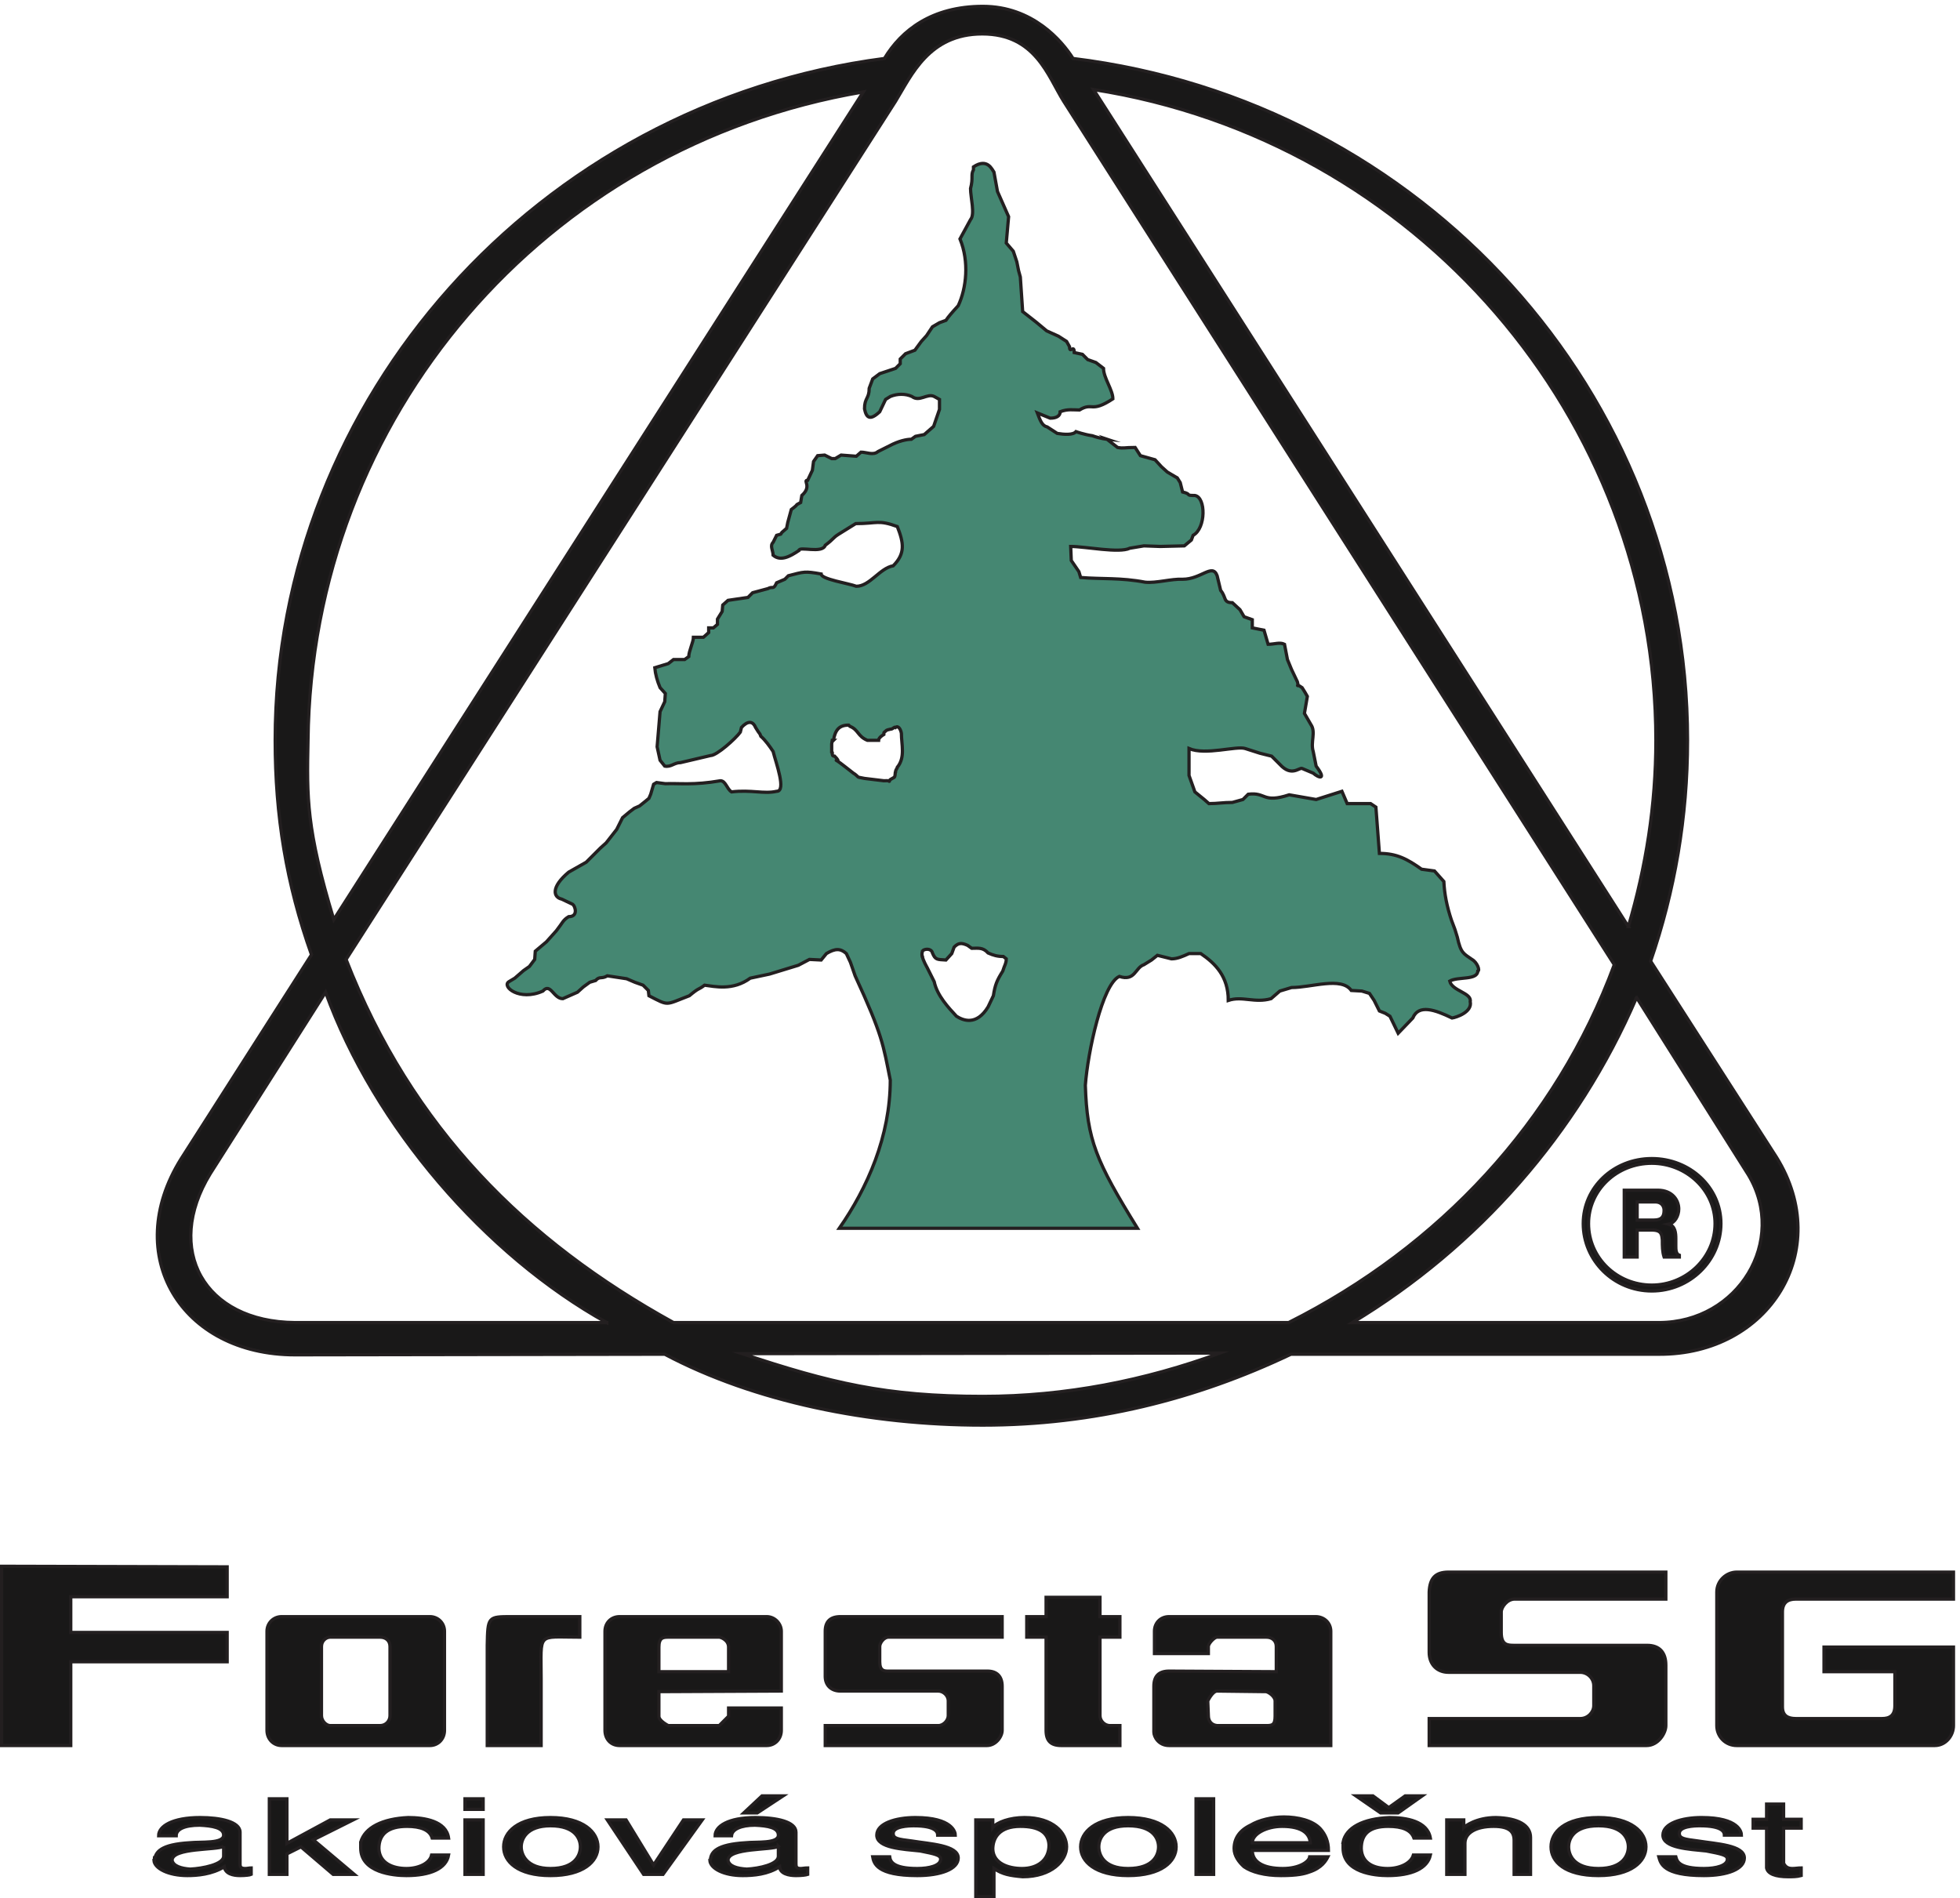 <svg xmlns="http://www.w3.org/2000/svg" xml:space="preserve" width="600.032" height="581.155"><path d="M2122.95 2167.62c0-6.75 10.79-25.62 10.79-25.62s4.04-8.09 16.18-32.36c6.74-32.36 33.71-60.68 51.24-79.56 14.83-9.43 45.84-22.92 72.81 21.58l12.13 25.62c4.05 25.62 8.09 35.05 21.58 56.63 4.04 13.48 8.09 17.53 8.09 28.31l-6.74 5.4c-13.49 0-22.93 2.69-35.06 8.09-12.14 13.48-22.92 10.78-37.76 10.78l-9.43 6.75c-14.84 6.74-21.58 5.39-31.02-4.05l-5.39-14.83-13.48-14.83c-20.23 1.34-24.27 0-31.02 16.18-1.34 8.09-12.13 10.78-20.22 6.74-6.74-2.7-2.7-21.58-2.7-14.83zm424.74 1190.6 24.27-18.88c14.83-2.69 14.83 0 40.45 0l12.13-18.87 33.71-9.43 14.83-16.18 13.49-12.15 22.92-13.48 6.74-10.78 5.39-21.57c22.93-5.41 4.05-8.09 28.32-8.09 25.62-4.06 25.62-75.52-4.05-91.7l-4.04-10.79-16.18-13.48-55.28-1.35-37.76 1.35-32.36-5.39c-24.27-12.14-102.47 4.04-136.18 4.04l1.35-32.36 17.52-25.62 4.05-13.47c48.54-4.06 91.69 0 148.32-10.8 25.62-2.7 60.67 8.09 86.29 6.74 43.15 0 68.77 37.76 79.56 8.09l8.09-33.71c13.48-16.18 5.39-28.31 26.96-28.31l17.53-16.18 9.44-16.18 18.88-6.75v-18.87l26.97-5.4 9.43-32.36c14.84 0 26.97 5.4 37.76 0l6.74-35.05 9.44-22.93 13.48-28.31c5.4-18.88-8.09 0 10.79-13.49l6.74-10.78 5.39-9.44-6.74-39.1 14.84-25.62c12.13-17.53-1.35-40.45 5.39-62.03l6.74-33.71c25.62-33.7 5.39-26.96-6.74-16.18l-25.62 10.79c-6.74 2.7-24.27-20.22-51.24 9.44l-18.88 18.88-26.96 6.74-33.71 10.79c-20.23 6.74-91.69-16.19-129.44 0v-62.03l13.48-37.75 21.57-17.53 10.79-9.44c20.23 0 32.36 2.7 53.93 2.7l24.28 6.74 12.13 12.13c41.8 5.4 32.36-21.57 94.39-1.35l62.02-10.78 59.33 18.87 12.13-28.31h53.94l12.13-8.09 8.09-106.52c40.45 0 64.72-13.49 97.09-36.41l29.66-4.04 10.79-12.14 10.78-12.13c1.35-28.32 6.74-56.63 17.53-88.99l8.09-21.58 5.4-17.53c8.09-37.75 14.83-37.75 33.7-51.24 12.14-6.74 18.88-25.61 13.49-26.96-1.35-21.58-45.85-12.14-64.72-22.92 5.39-22.93 51.23-26.97 47.19-47.2 5.39-24.27-32.36-36.4-41.8-37.75-39.1 18.88-76.86 32.36-90.34 0l-33.71-35.06-18.88 39.1-10.78 6.75-13.49 5.39-12.13 24.27-10.79 16.18-17.53 5.39-24.27 1.35c-22.92 32.36-91.69 6.74-137.53 6.74l-26.97-8.09-20.22-17.53c-37.76-10.78-66.07 6.75-98.43-4.04 0 55.28-29.67 84.95-63.38 107.87h-26.96c-14.84-6.74-26.97-12.14-40.46-12.14l-32.36 8.09-13.48-10.78-17.53-10.79c-20.22-6.74-20.22-39.1-56.63-26.97-39.1-17.53-72.81-175.28-78.2-250.79 4.04-125.4 24.27-173.94 120-329h-686.32c64.73 93.03 117.31 211.69 117.31 341.13-16.18 80.9-17.53 102.48-80.9 240.01l-10.79 31.01-9.44 20.23c-13.48 12.13-25.61 12.13-45.84 0l-12.14-14.83-26.96 1.34-25.62-13.48-66.07-20.22-44.5-9.44c-40.45-29.67-82.25-18.88-105.17-16.18-16.18-12.14-10.79-4.05-35.06-24.27-56.63-21.58-45.84-24.27-93.03 0l-1.35 12.13-12.14 12.14-18.87 6.74-18.88 8.09-44.5 6.74c-13.48-8.09-17.53 0-26.96-10.79l-13.49-4.04-14.83-10.79-13.48-12.13-33.71-14.84c-21.58 0-28.32 37.76-45.85 17.53-53.93-24.27-95.73 10.79-78.2 21.58l13.48 8.09 20.23 17.53 13.48 9.43 12.14 16.18 1.34 18.88 25.62 21.58 22.93 25.61c14.83 18.88 14.83 24.28 28.31 32.37 22.92 0 14.83 24.27 9.44 28.31l-25.62 12.14c-18.88 4.04-25.62 26.96 16.18 62.02l40.45 22.92 13.49 13.49 18.87 18.87 13.49 12.14 24.27 31.01 13.48 26.97 16.18 13.48 10.79 8.09 12.13 5.4 13.49 10.78 8.09 6.74 4.04 9.44 6.74 22.93 6.75 4.04 20.22-2.7c31.01 1.35 64.72-4.04 126.75 6.75 12.13 0 14.83-18.88 25.62-25.62 45.84 5.39 74.16-5.4 103.82 1.34 22.92 0-1.35 64.73-8.09 91.69-8.09 12.14-17.53 25.62-28.32 35.06-4.04 10.79 0 0-12.13 20.23-6.74 16.18-18.88 14.83-32.36 0l-2.7-10.79c-10.79-14.83-53.93-53.94-68.77-53.94l-22.92-5.39-45.84-10.79c-14.83 0-21.58-10.78-36.41-8.09l-10.78 13.49-6.75 31.01 6.75 80.9 10.78 22.92 1.35 18.88-12.13 13.48c-6.75 16.19-10.79 31.02-12.14 45.85l31.01 9.44 12.14 9.44h25.62l9.43 6.74c0 12.13 10.79 33.71 10.79 44.49h22.92l12.14 10.79v10.79h10.79l9.43 8.09v12.13l10.79 17.53 1.35 14.83 12.14 10.79 45.84 6.74 10.79 10.79 35.05 9.44c12.14 6.74 12.14-4.05 20.23 13.49l18.88 8.08 8.09 8.09c36.4 9.44 37.75 10.79 75.5 4.06 0-12.15 63.38-21.59 80.91-28.32 31.01 0 53.93 41.79 84.94 47.18 28.32 28.32 24.27 52.59 9.44 90.34-44.49 16.18-45.84 6.75-95.73 6.75l-39.1-24.27c-14.84-9.43-9.44-9.43-31.02-25.61-6.74-20.23-60.67-1.36-60.67-12.14-20.23-13.49-41.8-25.63-59.33-10.8 0 10.8-8.09 21.58 0 29.67l8.09 16.18 9.44 2.7 2.69 4.04 10.79 9.44 2.7 13.48 8.09 29.68c21.57 16.18 4.04 6.73 21.57 16.18l2.7 16.18c24.27 21.57 1.35 35.04 13.48 35.04l10.79 22.94 2.7 20.21 9.43 13.49 16.18 1.34 16.19-8.09h8.09l13.48 8.09 35.06-2.68 10.78 9.43c12.14 0 28.32-8.09 39.11 1.34l26.96 13.49c20.23 10.79 39.11 14.83 49.89 14.83l9.44 6.74 20.23 4.06 21.57 18.86 13.48 39.11v22.92l-12.13 6.74c-16.18 8.09-33.71-13.47-51.24 0-14.83 6.74-33.71 6.74-49.89 0l-10.79-6.74-13.48-28.32c-22.92-21.57-31.01-13.48-35.06 6.74 0 25.62 10.79 22.94 10.79 47.21l8.09 21.57 16.18 12.13 36.41 12.14 10.78 10.78v10.79l12.14 12.13 21.57 8.1 14.83 20.22 12.14 13.48 13.48 20.23 16.18 9.43 14.84 5.41c5.39 8.09 13.48 17.52 28.31 33.7 18.88 40.46 25.62 101.12 4.05 153.71l24.27 44.5c10.78 12.13 0 51.23 0 71.46 6.74 25.63 0 31.02 6.74 43.15v6.74c32.36 21.58 43.15-6.74 47.19-12.14l8.09-44.48 25.62-57.98-5.39-60.68 16.18-18.89 8.09-24.27 4.04-20.22 4.05-14.83 5.39-79.56 31.01-24.27 24.27-20.21 26.97-12.14 18.88-12.14 6.74-12.13c0-17.54 10.79 6.73 10.79-13.48l18.87-4.06 12.14-12.12 18.88-6.75 17.53-13.48c0-21.58 21.57-49.9 21.57-70.11-51.24-33.72-45.85-6.75-76.86-25.63-14.83 0-26.97 2.69-44.49-4.05 0-9.44-8.09-14.82-22.93-14.82l-29.66 12.13c6.74-17.52 10.79-29.67 22.92-32.36l22.92-14.84c16.18-2.68 36.41-4.04 43.15 4.05 0 0 18.88-6.73 37.76-9.44 18.87-6.74 33.71-8.09 33.71-8.09zM1918 2665.16h-2.7l-1.34-8.09v-17.53c1.34 0 0-4.04 1.34-4.04 0-4.05 0-6.74 5.4-6.74 16.18-16.18 1.35-9.44 4.04-9.44 12.14-8.09 28.32-21.58 39.1-29.67 5.4-2.69 10.79-9.43 12.14-9.43l13.48-2.7 44.5-5.39c24.27 1.34 5.39-5.4 14.83 2.69l9.44 5.4c2.7 4.04 1.35 12.13 2.7 12.13 0 5.39 4.04 8.09 4.04 10.79 18.88 22.92 9.44 52.58 9.44 78.2-1.35 8.09-6.74 18.88-13.48 13.49-2.7 2.69-5.4-4.05-12.14-4.05-10.79-2.7-6.74-1.35-13.48-6.74-1.35 0-1.35-2.7-1.35-5.39 0 0-12.14-6.75-12.14-13.49h-25.61c-22.93 9.44-20.23 24.27-40.46 32.36l-2.69 2.7c-21.58 0-31.01-10.79-35.06-35.06" style="fill:#458772;fill-opacity:1;fill-rule:evenodd;stroke:none" transform="matrix(.133 0 0 -.133 .056 581.121)"/><path d="M2122.95 2167.62c0-6.75 10.79-25.62 10.79-25.62s4.04-8.09 16.18-32.36c6.74-32.36 33.71-60.68 51.24-79.56 14.83-9.43 45.84-22.92 72.81 21.58l12.13 25.62c4.05 25.62 8.09 35.05 21.58 56.63 4.04 13.48 8.09 17.53 8.09 28.31l-6.74 5.4c-13.49 0-22.93 2.69-35.06 8.09-12.14 13.48-22.92 10.78-37.76 10.78l-9.43 6.75c-14.84 6.74-21.58 5.39-31.02-4.05l-5.39-14.83-13.48-14.83c-20.23 1.34-24.27 0-31.02 16.18-1.34 8.09-12.13 10.78-20.22 6.74-6.74-2.7-2.7-21.58-2.7-14.83zm424.74 1190.6 24.27-18.88c14.83-2.69 14.83 0 40.45 0l12.13-18.87 33.71-9.43 14.83-16.18 13.49-12.15 22.92-13.48 6.74-10.78 5.39-21.57c22.93-5.41 4.05-8.09 28.32-8.09 25.62-4.06 25.62-75.52-4.05-91.7l-4.04-10.79-16.18-13.48-55.28-1.35-37.76 1.35-32.36-5.39c-24.27-12.14-102.47 4.04-136.18 4.04l1.35-32.36 17.52-25.62 4.05-13.47c48.54-4.06 91.69 0 148.32-10.8 25.62-2.7 60.67 8.09 86.29 6.74 43.15 0 68.77 37.76 79.56 8.09l8.09-33.71c13.48-16.18 5.39-28.31 26.96-28.31l17.53-16.18 9.44-16.18 18.88-6.75v-18.87l26.97-5.4 9.43-32.36c14.84 0 26.97 5.4 37.76 0l6.74-35.05 9.44-22.93 13.48-28.31c5.4-18.88-8.09 0 10.79-13.49l6.74-10.78 5.39-9.44-6.74-39.1 14.84-25.62c12.13-17.53-1.35-40.45 5.39-62.03l6.74-33.71c25.62-33.7 5.39-26.96-6.74-16.18l-25.62 10.79c-6.74 2.7-24.27-20.22-51.24 9.44l-18.88 18.88-26.96 6.74-33.71 10.79c-20.23 6.74-91.69-16.19-129.44 0v-62.03l13.48-37.75 21.57-17.53 10.79-9.44c20.23 0 32.36 2.7 53.93 2.7l24.28 6.74 12.13 12.13c41.8 5.4 32.36-21.57 94.39-1.35l62.02-10.78 59.33 18.87 12.13-28.31h53.94l12.13-8.09 8.09-106.52c40.45 0 64.72-13.49 97.09-36.41l29.66-4.04 10.79-12.14 10.78-12.13c1.35-28.32 6.74-56.63 17.53-88.99l8.09-21.58 5.4-17.53c8.09-37.75 14.83-37.75 33.7-51.24 12.14-6.74 18.88-25.61 13.49-26.96-1.35-21.58-45.85-12.14-64.72-22.92 5.39-22.93 51.23-26.97 47.19-47.2 5.39-24.27-32.36-36.4-41.8-37.75-39.1 18.88-76.86 32.36-90.34 0l-33.71-35.06-18.88 39.1-10.78 6.75-13.49 5.39-12.13 24.27-10.79 16.18-17.53 5.39-24.27 1.35c-22.92 32.36-91.69 6.74-137.53 6.74l-26.97-8.09-20.22-17.53c-37.76-10.78-66.07 6.75-98.43-4.04 0 55.28-29.67 84.95-63.38 107.87h-26.96c-14.84-6.74-26.97-12.14-40.46-12.14l-32.36 8.09-13.48-10.78-17.53-10.79c-20.22-6.74-20.22-39.1-56.63-26.97-39.1-17.53-72.81-175.28-78.2-250.79 4.04-125.4 24.27-173.94 120-329h-686.32c64.73 93.03 117.31 211.69 117.31 341.13-16.18 80.9-17.53 102.48-80.9 240.01l-10.79 31.01-9.44 20.23c-13.48 12.13-25.61 12.13-45.84 0l-12.14-14.83-26.96 1.34-25.62-13.48-66.07-20.22-44.5-9.44c-40.45-29.67-82.25-18.88-105.17-16.18-16.18-12.14-10.79-4.05-35.06-24.27-56.63-21.58-45.84-24.27-93.03 0l-1.35 12.13-12.14 12.14-18.87 6.74-18.88 8.09-44.5 6.74c-13.48-8.09-17.53 0-26.96-10.79l-13.49-4.04-14.83-10.79-13.48-12.13-33.71-14.84c-21.58 0-28.32 37.76-45.85 17.53-53.93-24.27-95.73 10.79-78.2 21.58l13.48 8.09 20.23 17.53 13.48 9.43 12.14 16.18 1.34 18.88 25.62 21.58 22.93 25.61c14.83 18.88 14.83 24.28 28.31 32.37 22.92 0 14.83 24.27 9.44 28.31l-25.62 12.14c-18.88 4.04-25.62 26.96 16.18 62.02l40.45 22.92 13.49 13.49 18.87 18.87 13.49 12.14 24.27 31.01 13.48 26.97 16.18 13.48 10.79 8.09 12.13 5.4 13.49 10.78 8.09 6.74 4.04 9.44 6.74 22.93 6.75 4.04 20.22-2.7c31.01 1.35 64.72-4.04 126.75 6.75 12.13 0 14.83-18.88 25.62-25.62 45.84 5.39 74.16-5.4 103.82 1.34 22.92 0-1.35 64.73-8.09 91.69-8.09 12.14-17.53 25.62-28.32 35.06-4.04 10.79 0 0-12.13 20.23-6.74 16.18-18.88 14.83-32.36 0l-2.7-10.79c-10.79-14.83-53.93-53.94-68.77-53.94l-22.92-5.39-45.84-10.79c-14.83 0-21.58-10.78-36.41-8.09l-10.78 13.49-6.75 31.01 6.75 80.9 10.78 22.92 1.35 18.88-12.13 13.48c-6.75 16.19-10.79 31.02-12.14 45.85l31.01 9.44 12.14 9.44h25.62l9.43 6.74c0 12.13 10.79 33.71 10.79 44.49h22.92l12.14 10.79v10.79h10.79l9.43 8.09v12.13l10.79 17.53 1.35 14.83 12.14 10.79 45.84 6.74 10.79 10.79 35.05 9.44c12.14 6.74 12.14-4.05 20.23 13.49l18.88 8.08 8.09 8.09c36.4 9.44 37.75 10.79 75.5 4.06 0-12.15 63.38-21.59 80.91-28.32 31.01 0 53.93 41.79 84.94 47.18 28.32 28.32 24.27 52.59 9.44 90.34-44.49 16.18-45.84 6.75-95.73 6.75l-39.1-24.27c-14.84-9.43-9.44-9.43-31.02-25.61-6.74-20.23-60.67-1.36-60.67-12.14-20.23-13.49-41.8-25.63-59.33-10.8 0 10.8-8.09 21.58 0 29.67l8.09 16.18 9.44 2.7 2.69 4.04 10.79 9.44 2.7 13.48 8.09 29.68c21.57 16.18 4.04 6.73 21.57 16.18l2.7 16.18c24.27 21.57 1.35 35.04 13.48 35.04l10.79 22.94 2.7 20.21 9.43 13.49 16.18 1.34 16.19-8.09h8.09l13.48 8.09 35.06-2.68 10.78 9.43c12.14 0 28.32-8.09 39.11 1.34l26.96 13.49c20.23 10.79 39.11 14.83 49.89 14.83l9.44 6.74 20.23 4.06 21.57 18.86 13.48 39.11v22.92l-12.13 6.74c-16.18 8.09-33.71-13.47-51.24 0-14.83 6.74-33.71 6.74-49.89 0l-10.79-6.74-13.48-28.32c-22.92-21.57-31.01-13.48-35.06 6.74 0 25.62 10.79 22.94 10.79 47.21l8.09 21.57 16.18 12.13 36.41 12.14 10.78 10.78v10.79l12.14 12.13 21.57 8.1 14.83 20.22 12.14 13.48 13.48 20.23 16.18 9.43 14.84 5.41c5.39 8.09 13.48 17.52 28.31 33.7 18.88 40.46 25.62 101.12 4.05 153.71l24.27 44.5c10.78 12.13 0 51.23 0 71.46 6.74 25.63 0 31.02 6.74 43.15v6.74c32.36 21.58 43.15-6.74 47.19-12.14l8.09-44.48 25.62-57.98-5.39-60.68 16.18-18.89 8.09-24.27 4.04-20.22 4.05-14.83 5.39-79.56 31.01-24.27 24.27-20.21 26.97-12.14 18.88-12.14 6.74-12.13c0-17.54 10.79 6.73 10.79-13.48l18.87-4.06 12.14-12.12 18.88-6.75 17.53-13.48c0-21.58 21.57-49.9 21.57-70.11-51.24-33.72-45.85-6.75-76.86-25.63-14.83 0-26.97 2.69-44.49-4.05 0-9.44-8.09-14.82-22.93-14.82l-29.66 12.13c6.74-17.52 10.79-29.67 22.92-32.36l22.92-14.84c16.18-2.68 36.41-4.04 43.15 4.05 0 0 18.88-6.73 37.76-9.44 18.87-6.74 33.71-8.09 33.71-8.09zM1918 2665.16h-2.7l-1.34-8.09v-17.53c1.34 0 0-4.04 1.34-4.04 0-4.05 0-6.74 5.4-6.74 16.18-16.18 1.35-9.44 4.04-9.44 12.14-8.09 28.32-21.58 39.1-29.67 5.4-2.69 10.79-9.43 12.14-9.43l13.48-2.7 44.5-5.39c24.27 1.34 5.39-5.4 14.83 2.69l9.44 5.4c2.7 4.04 1.35 12.13 2.7 12.13 0 5.39 4.04 8.09 4.04 10.79 18.88 22.92 9.44 52.58 9.44 78.2-1.35 8.09-6.74 18.88-13.48 13.49-2.7 2.69-5.4-4.05-12.14-4.05-10.79-2.7-6.74-1.35-13.48-6.74-1.35 0-1.35-2.7-1.35-5.39 0 0-12.14-6.75-12.14-13.49h-25.61c-22.93 9.44-20.23 24.27-40.46 32.36l-2.69 2.7c-21.58 0-31.01-10.79-35.06-35.06z" style="fill:none;stroke:#231f20;stroke-width:7.5;stroke-linecap:butt;stroke-linejoin:miter;stroke-miterlimit:10;stroke-dasharray:none;stroke-opacity:1" transform="matrix(.133 0 0 -.133 .056 581.121)"/><path d="M767.855 2252.56c-63.378 209-62.027 280.46-59.328 412.6 8.09 744.3 544.733 1368.59 1278.243 1492.64zm628.325-927.67H678.867c-210.351 1.35-302.039 168.55-195.519 342.48l265.629 418c111.91-308.78 368.093-605.42 647.203-760.48zm1411.74-70.11c-172.59-63.38-355.97-99.78-546.09-99.78-223.83 0-350.57 31.01-554.17 98.43zm939.81 981.6L2516.67 4163.19c742.96-115.96 1294.43-756.43 1294.43-1498.03 0-149.67-22.92-291.24-63.37-428.78zm-32.35-87.64c-133.5-361.36-403.17-649.91-749.7-823.85H1549.9c-339.79 187.42-602.712 447.66-753.732 835.98L2060.93 4136.22c36.4 59.33 76.86 155.07 199.55 155.07 122.71 0 151.02-97.09 187.43-155.07zm51.22-75.51 257.54-408.55c90.34-151.02-22.92-339.79-206.3-339.79h-705.19c288.55 173.94 519.12 435.52 653.95 748.34zm1.35-512.38v41.8h41.8c16.18 0 20.23-12.13 20.23-18.87 0-13.49-4.05-22.93-24.27-22.93zm-29.66-84.94h29.66v62.02h33.71c22.92 0 22.92-10.78 24.27-22.92 0-13.48 0-26.97 4.05-39.1h35.06v4.04c-8.1 2.7-8.1 13.49-8.1 21.58v16.18c0 13.48-1.34 29.66-16.18 33.71 13.49 2.69 22.94 18.87 22.94 35.05 0 18.88-13.5 43.15-48.55 43.15h-76.86zm63.37 226.52c-87.64 0-157.76-66.07-157.76-149.67 0-84.94 70.12-155.06 157.76-155.06 87.65 0 159.11 70.12 159.11 155.06 0 83.6-71.46 149.67-159.11 149.67zm0-10.78c-80.9 0-145.62-62.03-145.62-138.89 0-78.2 64.72-141.57 145.62-141.57 79.55 0 145.63 63.37 145.63 141.57 0 76.86-66.08 138.89-145.63 138.89zM2531.5 420.141c0-12.141 10.79-22.922 22.93-22.922h22.92v-45.848h-134.84c-24.27 0-35.05 10.789-35.05 35.059v214.39h-44.5v47.192h44.5v44.5h124.04v-44.5h45.85V600.82h-45.85v-91.691zm-1410.37 161.8c1.34 66.071 1.34 66.071 56.62 66.071h156.41V600.82c-99.78 0-88.99 13.481-88.99-95.73V351.371h-124.04ZM3.332 763.969l519.125-1.348v-68.762H162.438v-82.25h360.019v-67.418H162.438v-192.82H3.332Zm2652.218-276.41c0 22.921 10.79 35.062 35.06 35.062l246.75-1.351v57.98c0 13.48-9.44 21.57-22.92 21.57h-113.26c-6.74 0-20.23-14.828-20.23-21.57v-16.18H2656.9v51.231c0 18.879 13.49 33.711 33.71 33.711h337.09c20.23 0 35.06-14.832 35.06-33.711v-262.93h-372.15c-24.27 0-35.06 20.231-35.06 31.02zm202.26-90.34h56.63c13.48 0 20.22 1.351 20.22 21.57v35.063c0 10.789-16.18 21.57-21.57 21.57l-111.91 1.348c-10.79 0-21.58-22.918-21.58-22.918l1.35-33.711c0-12.141 6.75-21.571 20.23-22.922zm-675.52 22.922v33.711c0 13.48-12.15 22.918-22.93 22.918h-225.18c-21.57 0-35.05 13.48-35.05 33.71v103.821c0 22.929 12.13 33.711 35.05 33.711h372.15V600.82h-261.58c-10.79 0-20.23-13.48-20.23-21.57v-35.059c0-21.57 10.79-21.57 20.23-21.57h227.88c21.56 0 33.7-12.141 33.7-35.062V386.43c0-14.828-14.83-35.059-35.06-35.059h-372.14v45.848h260.23c12.13 0 22.93 12.133 22.93 22.922zM759.766 600.82h114.609c13.48 0 22.922-8.09 22.922-21.57V420.141c0-12.141-9.442-22.922-22.922-22.922H759.766c-9.438 0-20.231 10.781-20.231 22.922V579.25c0 13.48 10.793 21.57 20.231 21.57zm-111.918 47.192h341.14c18.872 0 33.702-14.832 33.702-33.711V386.43c0-20.219-14.83-35.059-33.702-35.059h-341.14c-18.871 0-33.711 14.84-33.711 35.059v227.871c0 18.879 14.84 33.711 33.711 33.711zM1798 476.77l-281.8-1.348v-56.633c0-10.789 21.56-21.57 21.56-21.57h117.31l21.57 21.57v18.883H1798V386.43c0-20.219-14.84-35.059-33.71-35.059h-338.44c-20.22 0-33.71 14.84-33.71 35.059v227.871c0 18.879 13.49 33.711 33.71 33.711h338.44c18.87 0 33.71-16.18 33.71-33.711zm-203.61 124.05h-56.63c-12.13 0-21.56-1.351-21.56-22.922V521.27h160.44v56.628c0 16.184-17.53 22.922-21.57 22.922zm2507.97-10.789v-149.66c0-20.23 12.12-26.973 31-26.973h198.21c17.54 0 29.66 6.743 29.66 29.661v78.211h-163.15v56.628h297.99V397.219c0-22.918-17.53-45.848-43.14-45.848h-455.76c-25.61 0-45.84 20.231-45.84 45.848v307.422c0 26.968 22.92 45.851 45.84 45.851h498.9v-62.031h-362.71c-18.88 0-31-8.09-31-29.66zm-434.19-146.972c0-14.829-13.48-29.661-31.01-29.661h-347.87v-62.027h500.25c26.95 0 44.48 28.32 44.48 45.848v138.883c0 29.66-14.83 45.839-43.14 45.839h-304.74c-16.18 0-31.01 0-31.01 29.668v47.192c0 10.789 13.5 29.66 31.01 29.66h347.88v62.031h-500.23c-31.02 0-43.16-14.832-44.5-45.851V565.762c0-26.961 17.52-45.84 44.5-45.84h303.37c16.18 0 31.01-13.481 31.01-31.012zM355.258 88.441c0-1.351 0-1.351-1.352-1.351 1.352-18.871 33.711-35.05 76.86-35.05 22.922 0 56.629 2.69 84.941 20.222 2.699-16.18 20.231-20.223 36.41-20.223 12.141 0 22.918 1.352 25.621 2.691v14.84c-4.05 0-9.441-1.351-13.48-1.351-10.793 0-12.141 4.043-12.141 10.781v72.82c0 24.27-45.84 33.711-91.691 33.711-64.719 0-95.731-20.23-95.731-41.801h40.45c0 14.833 18.882 24.27 53.933 24.27 28.317-1.348 55.289-5.398 55.289-22.93 0-20.218-52.59-14.828-78.211-17.519-67.418-4.051-78.199-21.582-80.898-39.11Zm159.109 31.02v-22.93c0-18.87-48.551-28.312-76.859-29.66-20.231 1.348-39.102 6.738-41.801 20.219 0 29.672 103.82 22.93 118.66 32.371zm145.617-64.73v47.199l32.364 16.179 74.16-63.378h48.539l-94.379 79.558 91.68 45.84h-52.582l-99.782-53.93v102.473h-40.449V54.731Zm169.891 74.16V115.41c0-56.629 75.512-63.37 105.172-63.37 55.289 0 91.683 16.179 97.083 47.19h-39.103c-4.039-18.878-29.66-31.011-57.98-31.011-31.012 0-62.02 12.133-63.371 45.84 0 33.711 21.582 51.242 64.719 51.242 31.023 0 52.593-8.09 57.98-26.969h37.755c-5.4 39.109-55.282 47.199-93.032 47.199-59.332-2.699-99.782-22.929-109.223-56.64zm240.005 99.781v-24.27h41.8v24.27zm0-48.543V54.731h41.8v125.398Zm89-62.02c0-33.707 32.35-66.07 107.86-66.07 75.51 0 109.22 32.363 109.22 66.07 0 33.711-33.71 67.422-109.22 67.422-75.51 0-107.86-33.711-107.86-67.422zm40.44 0c0 17.532 12.14 48.543 67.42 48.543 57.98 0 68.77-31.011 68.77-48.543 0-17.527-10.79-49.89-68.77-49.89-55.28 0-67.42 32.363-67.42 49.89zm281.81-63.379h44.5l90.34 125.399h-43.15l-68.77-103.82-63.37 103.82h-43.14zm153.71 33.711c0-1.351 0-1.351-1.34-1.351 1.34-18.871 32.36-35.05 75.5-35.05 25.63 0 57.98 2.69 84.95 20.222 1.35-16.18 21.57-20.223 37.76-20.223 13.49 0 22.92 1.352 26.96 2.691v14.84c-6.74 0-12.13-1.351-16.18-1.351-9.44 0-10.78 4.043-10.78 10.781v72.82c0 24.27-44.5 33.711-93.04 33.711-63.37 0-93.04-20.23-93.04-41.801h37.76c1.34 14.833 21.57 24.27 53.93 24.27 29.66-1.348 53.93-5.398 53.93-22.93 0-20.218-51.23-14.828-75.5-17.519-67.42-4.051-79.55-21.582-80.91-39.11zm156.41 31.02v-22.93c0-18.87-44.49-28.312-72.8-29.66-22.93 1.348-40.46 6.738-43.15 20.219 0 29.672 102.47 22.93 115.95 32.371zm10.79 115.949h-48.54l-41.8-39.101h31.01zm396.42-90.34c0 6.75-6.74 40.461-91.69 40.461-45.84 0-88.98-13.492-88.98-40.461 0-29.66 60.67-32.359 99.77-36.398 33.71-6.742 47.19-9.442 47.19-18.883 0-14.828-25.62-21.57-53.93-21.57-55.28 0-62.03 16.183-63.37 26.96h-39.11c2.7-14.827 9.45-43.14 102.48-43.14 53.93 0 94.38 14.832 94.38 40.453 0 29.656-66.07 32.36-106.52 39.098-32.36 4.051-43.14 5.39-43.14 17.531 0 16.18 35.05 17.531 47.19 17.531 51.23 0 55.28-14.832 55.28-21.582zM2245.65 3.5h41.8v64.719c20.23-13.488 36.41-16.18 66.07-18.88 67.43 0 101.13 37.75 101.13 68.77 0 32.36-31.01 67.422-97.08 67.422-33.71 0-63.38-10.789-72.82-22.929v17.527h-39.1zm39.1 109.211c0 26.969 16.2 52.59 63.38 52.59 41.8 0 64.72-13.481 66.07-43.153 0-35.058-26.97-53.93-62.03-53.93-32.36 0-66.07 12.134-67.42 44.493zm202.26 5.398c0-33.707 33.71-66.07 109.22-66.07 76.85 0 110.56 32.363 110.56 66.07 0 33.711-33.71 67.422-110.56 67.422-75.51 0-109.22-33.711-109.22-67.422zm41.8 0c0 17.532 10.79 48.543 67.42 48.543 59.32 0 70.11-31.011 70.11-48.543 0-17.527-10.79-49.89-70.11-49.89-56.63 0-67.42 32.363-67.42 49.89zm264.28 110.563h-40.45V54.731h40.45zM3014.22 95.18c-1.34-10.778-22.92-26.961-62.03-26.961-44.49 0-70.11 14.832-70.11 41.801h175.3c0 20.222-6.75 36.402-18.89 49.89-17.53 18.871-51.24 26.961-83.6 26.961-26.97 0-56.63-6.742-76.85-18.871-25.63-12.141-37.75-31.02-37.75-53.941 0-16.18 10.78-31.008 22.91-41.797 17.53-12.133 47.19-20.223 84.95-20.223 37.75 0 53.93 4.043 64.73 8.09 29.66 9.441 39.09 26.96 43.14 35.05zm-132.14 32.371c0 20.219 32.36 37.75 68.77 37.75 47.19 0 63.37-17.531 64.72-37.75zm208.99 1.34V115.41c0-56.629 72.82-63.37 102.48-63.37 55.28 0 91.69 16.179 98.43 47.19h-39.1c-5.4-18.878-31-31.011-59.33-31.011-31.01 0-59.33 12.133-60.67 45.84 0 33.711 18.87 51.242 62.02 51.242 32.36 0 52.58-8.09 59.33-26.969h37.75c-6.74 39.109-55.28 47.199-94.38 47.199-60.68-2.699-99.78-22.929-106.53-56.64zM3234 235.41l-37.75-26.961-36.41 26.961h-39.1l56.64-39.101h40.44l55.28 39.101zm95.73-180.68h41.81v71.47c0 24.27 25.61 39.102 66.06 39.102 37.76 0 47.2-13.481 47.2-32.36v-78.21h37.75v84.949c0 28.32-28.31 44.5-79.55 45.851-45.85 0-71.46-20.23-74.16-22.929v17.527h-39.11zm240.01 63.379c0-33.707 31.02-66.07 109.22-66.07 75.51 0 109.22 32.363 109.22 66.07 0 33.711-33.71 67.422-109.22 67.422-78.2 0-109.22-33.711-109.22-67.422zm40.46 0c0 17.532 10.78 48.543 68.76 48.543 57.98 0 68.77-31.011 68.77-48.543 0-17.527-10.79-49.89-68.77-49.89s-68.76 32.363-68.76 49.89zm397.76 26.961c0 6.75-5.39 40.461-91.69 40.461-45.84 0-88.98-13.492-88.98-40.461 0-29.66 60.67-32.359 99.77-36.398 35.07-6.742 48.54-9.441 48.54-18.883 0-14.828-25.62-21.57-53.93-21.57-56.63 0-62.03 16.183-64.73 26.96h-39.1c4.05-14.827 9.45-43.14 103.83-43.14 53.93 0 93.03 14.832 93.03 40.453 0 29.656-64.72 32.36-106.52 39.098-31.01 4.051-43.14 5.39-43.14 17.531 0 16.18 33.7 17.531 47.19 17.531 52.58 0 56.63-14.832 56.63-21.582zm57.98-75.5c2.7-13.488 20.23-20.23 49.89-20.23 9.44 0 20.23 0 29.66 2.7v17.53c-6.74 0-13.47-1.351-20.22-1.351-10.79 0-16.18 4.043-20.23 12.133v80.898h40.45v20.23h-40.45v35.059h-39.1V181.48h-31.01v-20.23h31.01zm-266.98 2087.26c55.29 160.45 84.95 331.7 84.95 508.33 0 799.58-610.81 1471.06-1414.43 1569.5-25.62 40.45-93.03 120-207.65 120-117.29 0-187.42-55.28-226.52-120-798.23-103.83-1402.294-782.05-1402.294-1569.5 0-173.94 25.621-330.35 83.601-493.5l-300.679-470.58c-137.543-221.13 0-450.35 262.929-450.35l850.803 1.35c206.3-109.22 470.58-163.15 732.16-163.15 254.84 0 490.81 59.33 709.24 163.15h846.77c254.84-1.35 403.16 240.01 271.02 453.05l-289.9 451.7" style="fill:#191818;fill-opacity:1;fill-rule:evenodd;stroke:none" transform="matrix(.133 0 0 -.133 .056 581.121)"/><path d="M767.855 2252.56c-63.378 209-62.027 280.46-59.328 412.6 8.09 744.3 544.733 1368.59 1278.243 1492.64zm628.325-927.67H678.867c-210.351 1.35-302.039 168.55-195.519 342.48l265.629 418c111.91-308.78 368.093-605.42 647.203-760.48zm1411.74-70.11c-172.59-63.38-355.97-99.78-546.09-99.78-223.83 0-350.57 31.01-554.17 98.43zm939.81 981.6L2516.67 4163.19c742.96-115.96 1294.43-756.43 1294.43-1498.03 0-149.67-22.92-291.24-63.37-428.78zm-32.35-87.64c-133.5-361.36-403.17-649.91-749.7-823.85H1549.9c-339.79 187.42-602.712 447.66-753.732 835.98L2060.93 4136.22c36.4 59.33 76.86 155.07 199.55 155.07 122.71 0 151.02-97.09 187.43-155.07zm51.22-75.51 257.54-408.55c90.34-151.02-22.92-339.79-206.3-339.79h-705.19c288.55 173.94 519.12 435.52 653.95 748.34zm1.35-512.38v41.8h41.8c16.18 0 20.23-12.13 20.23-18.87 0-13.49-4.05-22.93-24.27-22.93zm-29.66-84.94h29.66v62.02h33.71c22.92 0 22.92-10.78 24.27-22.92 0-13.48 0-26.97 4.05-39.1h35.06v4.04c-8.1 2.7-8.1 13.49-8.1 21.58v16.18c0 13.48-1.34 29.66-16.18 33.71 13.49 2.69 22.94 18.87 22.94 35.05 0 18.88-13.5 43.15-48.55 43.15h-76.86zm63.37 226.52c-87.64 0-157.76-66.07-157.76-149.67 0-84.94 70.12-155.06 157.76-155.06 87.65 0 159.11 70.12 159.11 155.06 0 83.6-71.46 149.67-159.11 149.67zm0-10.78c-80.9 0-145.62-62.03-145.62-138.89 0-78.2 64.72-141.57 145.62-141.57 79.55 0 145.63 63.37 145.63 141.57 0 76.86-66.08 138.89-145.63 138.89zM2531.5 420.141c0-12.141 10.79-22.922 22.93-22.922h22.92v-45.848h-134.84c-24.27 0-35.05 10.789-35.05 35.059v214.39h-44.5v47.192h44.5v44.5h124.04v-44.5h45.85V600.82h-45.85v-91.691zm-1410.37 161.8c1.34 66.071 1.34 66.071 56.62 66.071h156.41V600.82c-99.78 0-88.99 13.481-88.99-95.73V351.371h-124.04ZM3.332 763.969l519.125-1.348v-68.762H162.438v-82.25h360.019v-67.418H162.438v-192.82H3.332Zm2652.218-276.41c0 22.921 10.79 35.062 35.06 35.062l246.75-1.351v57.98c0 13.48-9.44 21.57-22.92 21.57h-113.26c-6.74 0-20.23-14.828-20.23-21.57v-16.18H2656.9v51.231c0 18.879 13.49 33.711 33.71 33.711h337.09c20.23 0 35.06-14.832 35.06-33.711v-262.93h-372.15c-24.27 0-35.06 20.231-35.06 31.02zm202.26-90.34h56.63c13.48 0 20.22 1.351 20.22 21.57v35.063c0 10.789-16.18 21.57-21.57 21.57l-111.91 1.348c-10.79 0-21.58-22.918-21.58-22.918l1.35-33.711c0-12.141 6.75-21.571 20.23-22.922zm-675.52 22.922v33.711c0 13.48-12.15 22.918-22.93 22.918h-225.18c-21.57 0-35.05 13.48-35.05 33.71v103.821c0 22.929 12.13 33.711 35.05 33.711h372.15V600.82h-261.58c-10.79 0-20.23-13.48-20.23-21.57v-35.059c0-21.57 10.79-21.57 20.23-21.57h227.88c21.56 0 33.7-12.141 33.7-35.062V386.43c0-14.828-14.83-35.059-35.06-35.059h-372.14v45.848h260.23c12.13 0 22.93 12.133 22.93 22.922zM759.766 600.82h114.609c13.48 0 22.922-8.09 22.922-21.57V420.141c0-12.141-9.442-22.922-22.922-22.922H759.766c-9.438 0-20.231 10.781-20.231 22.922V579.25c0 13.48 10.793 21.57 20.231 21.57zm-111.918 47.192h341.14c18.872 0 33.702-14.832 33.702-33.711V386.43c0-20.219-14.83-35.059-33.702-35.059h-341.14c-18.871 0-33.711 14.84-33.711 35.059v227.871c0 18.879 14.84 33.711 33.711 33.711zM1798 476.77l-281.8-1.348v-56.633c0-10.789 21.56-21.57 21.56-21.57h117.31l21.57 21.57v18.883H1798V386.43c0-20.219-14.84-35.059-33.71-35.059h-338.44c-20.22 0-33.71 14.84-33.71 35.059v227.871c0 18.879 13.49 33.711 33.71 33.711h338.44c18.87 0 33.71-16.18 33.71-33.711zm-203.61 124.05h-56.63c-12.13 0-21.56-1.351-21.56-22.922V521.27h160.44v56.628c0 16.184-17.53 22.922-21.57 22.922zm2507.97-10.789v-149.66c0-20.23 12.12-26.973 31-26.973h198.21c17.54 0 29.66 6.743 29.66 29.661v78.211h-163.15v56.628h297.99V397.219c0-22.918-17.53-45.848-43.14-45.848h-455.76c-25.61 0-45.84 20.231-45.84 45.848v307.422c0 26.968 22.92 45.851 45.84 45.851h498.9v-62.031h-362.71c-18.88 0-31-8.09-31-29.66zm-434.19-146.972c0-14.829-13.48-29.661-31.01-29.661h-347.87v-62.027h500.25c26.95 0 44.48 28.32 44.48 45.848v138.883c0 29.66-14.83 45.839-43.14 45.839h-304.74c-16.18 0-31.01 0-31.01 29.668v47.192c0 10.789 13.5 29.66 31.01 29.66h347.88v62.031h-500.23c-31.02 0-43.16-14.832-44.5-45.851V565.762c0-26.961 17.52-45.84 44.5-45.84h303.37c16.18 0 31.01-13.481 31.01-31.012zM355.258 88.441c0-1.351 0-1.351-1.352-1.351 1.352-18.871 33.711-35.05 76.86-35.05 22.922 0 56.629 2.69 84.941 20.222 2.699-16.18 20.231-20.223 36.41-20.223 12.141 0 22.918 1.352 25.621 2.691v14.84c-4.05 0-9.441-1.351-13.48-1.351-10.793 0-12.141 4.043-12.141 10.781v72.82c0 24.27-45.84 33.711-91.691 33.711-64.719 0-95.731-20.23-95.731-41.801h40.45c0 14.833 18.882 24.27 53.933 24.27 28.317-1.348 55.289-5.398 55.289-22.93 0-20.218-52.59-14.828-78.211-17.519-67.418-4.051-78.199-21.582-80.898-39.11Zm159.109 31.02v-22.93c0-18.87-48.551-28.312-76.859-29.66-20.231 1.348-39.102 6.738-41.801 20.219 0 29.672 103.82 22.93 118.66 32.371zm145.617-64.73v47.199l32.364 16.179 74.16-63.378h48.539l-94.379 79.558 91.68 45.84h-52.582l-99.782-53.93v102.473h-40.449V54.731Zm169.891 74.16V115.41c0-56.629 75.512-63.37 105.172-63.37 55.289 0 91.683 16.179 97.083 47.19h-39.103c-4.039-18.878-29.66-31.011-57.98-31.011-31.012 0-62.02 12.133-63.371 45.84 0 33.711 21.582 51.242 64.719 51.242 31.023 0 52.593-8.09 57.98-26.969h37.755c-5.4 39.109-55.282 47.199-93.032 47.199-59.332-2.699-99.782-22.929-109.223-56.64zm240.005 99.781v-24.27h41.8v24.27zm0-48.543V54.731h41.8v125.398Zm89-62.02c0-33.707 32.35-66.07 107.86-66.07 75.51 0 109.22 32.363 109.22 66.07 0 33.711-33.71 67.422-109.22 67.422-75.51 0-107.86-33.711-107.86-67.422zm40.44 0c0 17.532 12.14 48.543 67.42 48.543 57.98 0 68.77-31.011 68.77-48.543 0-17.527-10.79-49.89-68.77-49.89-55.28 0-67.42 32.363-67.42 49.89zm281.81-63.379h44.5l90.34 125.399h-43.15l-68.77-103.82-63.37 103.82h-43.14zm153.71 33.711c0-1.351 0-1.351-1.34-1.351 1.34-18.871 32.36-35.05 75.5-35.05 25.63 0 57.98 2.69 84.95 20.222 1.35-16.18 21.57-20.223 37.76-20.223 13.49 0 22.92 1.352 26.96 2.691v14.84c-6.74 0-12.13-1.351-16.18-1.351-9.44 0-10.78 4.043-10.78 10.781v72.82c0 24.27-44.5 33.711-93.04 33.711-63.37 0-93.04-20.23-93.04-41.801h37.76c1.34 14.833 21.57 24.27 53.93 24.27 29.66-1.348 53.93-5.398 53.93-22.93 0-20.218-51.23-14.828-75.5-17.519-67.42-4.051-79.55-21.582-80.91-39.11zm156.41 31.02v-22.93c0-18.87-44.49-28.312-72.8-29.66-22.93 1.348-40.46 6.738-43.15 20.219 0 29.672 102.47 22.93 115.95 32.371zm10.79 115.949h-48.54l-41.8-39.101h31.01zm396.42-90.34c0 6.75-6.74 40.461-91.69 40.461-45.84 0-88.98-13.492-88.98-40.461 0-29.66 60.67-32.359 99.77-36.398 33.71-6.742 47.19-9.442 47.19-18.883 0-14.828-25.62-21.57-53.93-21.57-55.28 0-62.03 16.183-63.37 26.96h-39.11c2.7-14.827 9.45-43.14 102.48-43.14 53.93 0 94.38 14.832 94.38 40.453 0 29.656-66.07 32.36-106.52 39.098-32.36 4.051-43.14 5.39-43.14 17.531 0 16.18 35.05 17.531 47.19 17.531 51.23 0 55.28-14.832 55.28-21.582zM2245.65 3.5h41.8v64.719c20.23-13.488 36.41-16.18 66.07-18.88 67.43 0 101.13 37.75 101.13 68.77 0 32.36-31.01 67.422-97.08 67.422-33.71 0-63.38-10.789-72.82-22.929v17.527h-39.1zm39.1 109.211c0 26.969 16.2 52.59 63.38 52.59 41.8 0 64.72-13.481 66.07-43.153 0-35.058-26.97-53.93-62.03-53.93-32.36 0-66.07 12.134-67.42 44.493zm202.26 5.398c0-33.707 33.71-66.07 109.22-66.07 76.85 0 110.56 32.363 110.56 66.07 0 33.711-33.71 67.422-110.56 67.422-75.51 0-109.22-33.711-109.22-67.422zm41.8 0c0 17.532 10.79 48.543 67.42 48.543 59.32 0 70.11-31.011 70.11-48.543 0-17.527-10.79-49.89-70.11-49.89-56.63 0-67.42 32.363-67.42 49.89zm264.28 110.563h-40.45V54.731h40.45zM3014.22 95.18c-1.34-10.778-22.92-26.961-62.03-26.961-44.49 0-70.11 14.832-70.11 41.801h175.3c0 20.222-6.75 36.402-18.89 49.89-17.53 18.871-51.24 26.961-83.6 26.961-26.97 0-56.63-6.742-76.85-18.871-25.63-12.141-37.75-31.02-37.75-53.941 0-16.18 10.78-31.008 22.91-41.797 17.53-12.133 47.19-20.223 84.95-20.223 37.75 0 53.93 4.043 64.73 8.09 29.66 9.441 39.09 26.96 43.14 35.05zm-132.14 32.371c0 20.219 32.36 37.75 68.77 37.75 47.19 0 63.37-17.531 64.72-37.75zm208.99 1.34V115.41c0-56.629 72.82-63.37 102.48-63.37 55.28 0 91.69 16.179 98.43 47.19h-39.1c-5.4-18.878-31-31.011-59.33-31.011-31.01 0-59.33 12.133-60.67 45.84 0 33.711 18.87 51.242 62.02 51.242 32.36 0 52.58-8.09 59.33-26.969h37.75c-6.74 39.109-55.28 47.199-94.38 47.199-60.68-2.699-99.78-22.929-106.53-56.64zM3234 235.41l-37.75-26.961-36.41 26.961h-39.1l56.64-39.101h40.44l55.28 39.101zm95.73-180.68h41.81v71.47c0 24.27 25.61 39.102 66.06 39.102 37.76 0 47.2-13.481 47.2-32.36v-78.21h37.75v84.949c0 28.32-28.31 44.5-79.55 45.851-45.85 0-71.46-20.23-74.16-22.929v17.527h-39.11zm240.01 63.379c0-33.707 31.02-66.07 109.22-66.07 75.51 0 109.22 32.363 109.22 66.07 0 33.711-33.71 67.422-109.22 67.422-78.2 0-109.22-33.711-109.22-67.422zm40.46 0c0 17.532 10.78 48.543 68.76 48.543 57.98 0 68.77-31.011 68.77-48.543 0-17.527-10.79-49.89-68.77-49.89s-68.76 32.363-68.76 49.89zm397.76 26.961c0 6.75-5.39 40.461-91.69 40.461-45.84 0-88.98-13.492-88.98-40.461 0-29.66 60.67-32.359 99.77-36.398 35.07-6.742 48.54-9.441 48.54-18.883 0-14.828-25.62-21.57-53.93-21.57-56.63 0-62.03 16.183-64.73 26.96h-39.1c4.05-14.827 9.45-43.14 103.83-43.14 53.93 0 93.03 14.832 93.03 40.453 0 29.656-64.72 32.36-106.52 39.098-31.01 4.051-43.14 5.39-43.14 17.531 0 16.18 33.7 17.531 47.19 17.531 52.58 0 56.63-14.832 56.63-21.582zm57.98-75.5c2.7-13.488 20.23-20.23 49.89-20.23 9.44 0 20.23 0 29.66 2.7v17.53c-6.74 0-13.47-1.351-20.22-1.351-10.79 0-16.18 4.043-20.23 12.133v80.898h40.45v20.23h-40.45v35.059h-39.1V181.48h-31.01v-20.23h31.01zm-266.98 2087.26c55.29 160.45 84.95 331.7 84.95 508.33 0 799.58-610.81 1471.06-1414.43 1569.5-25.62 40.45-93.03 120-207.65 120-117.29 0-187.42-55.28-226.52-120-798.23-103.83-1402.294-782.05-1402.294-1569.5 0-173.94 25.621-330.35 83.601-493.5l-300.679-470.58c-137.543-221.13 0-450.35 262.929-450.35l850.803 1.35c206.3-109.22 470.58-163.15 732.16-163.15 254.84 0 490.81 59.33 709.24 163.15h846.77c254.84-1.35 403.16 240.01 271.02 453.05z" style="fill:none;stroke:#231f20;stroke-width:7.5;stroke-linecap:butt;stroke-linejoin:miter;stroke-miterlimit:10;stroke-dasharray:none;stroke-opacity:1" transform="matrix(.133 0 0 -.133 .056 581.121)"/></svg>
